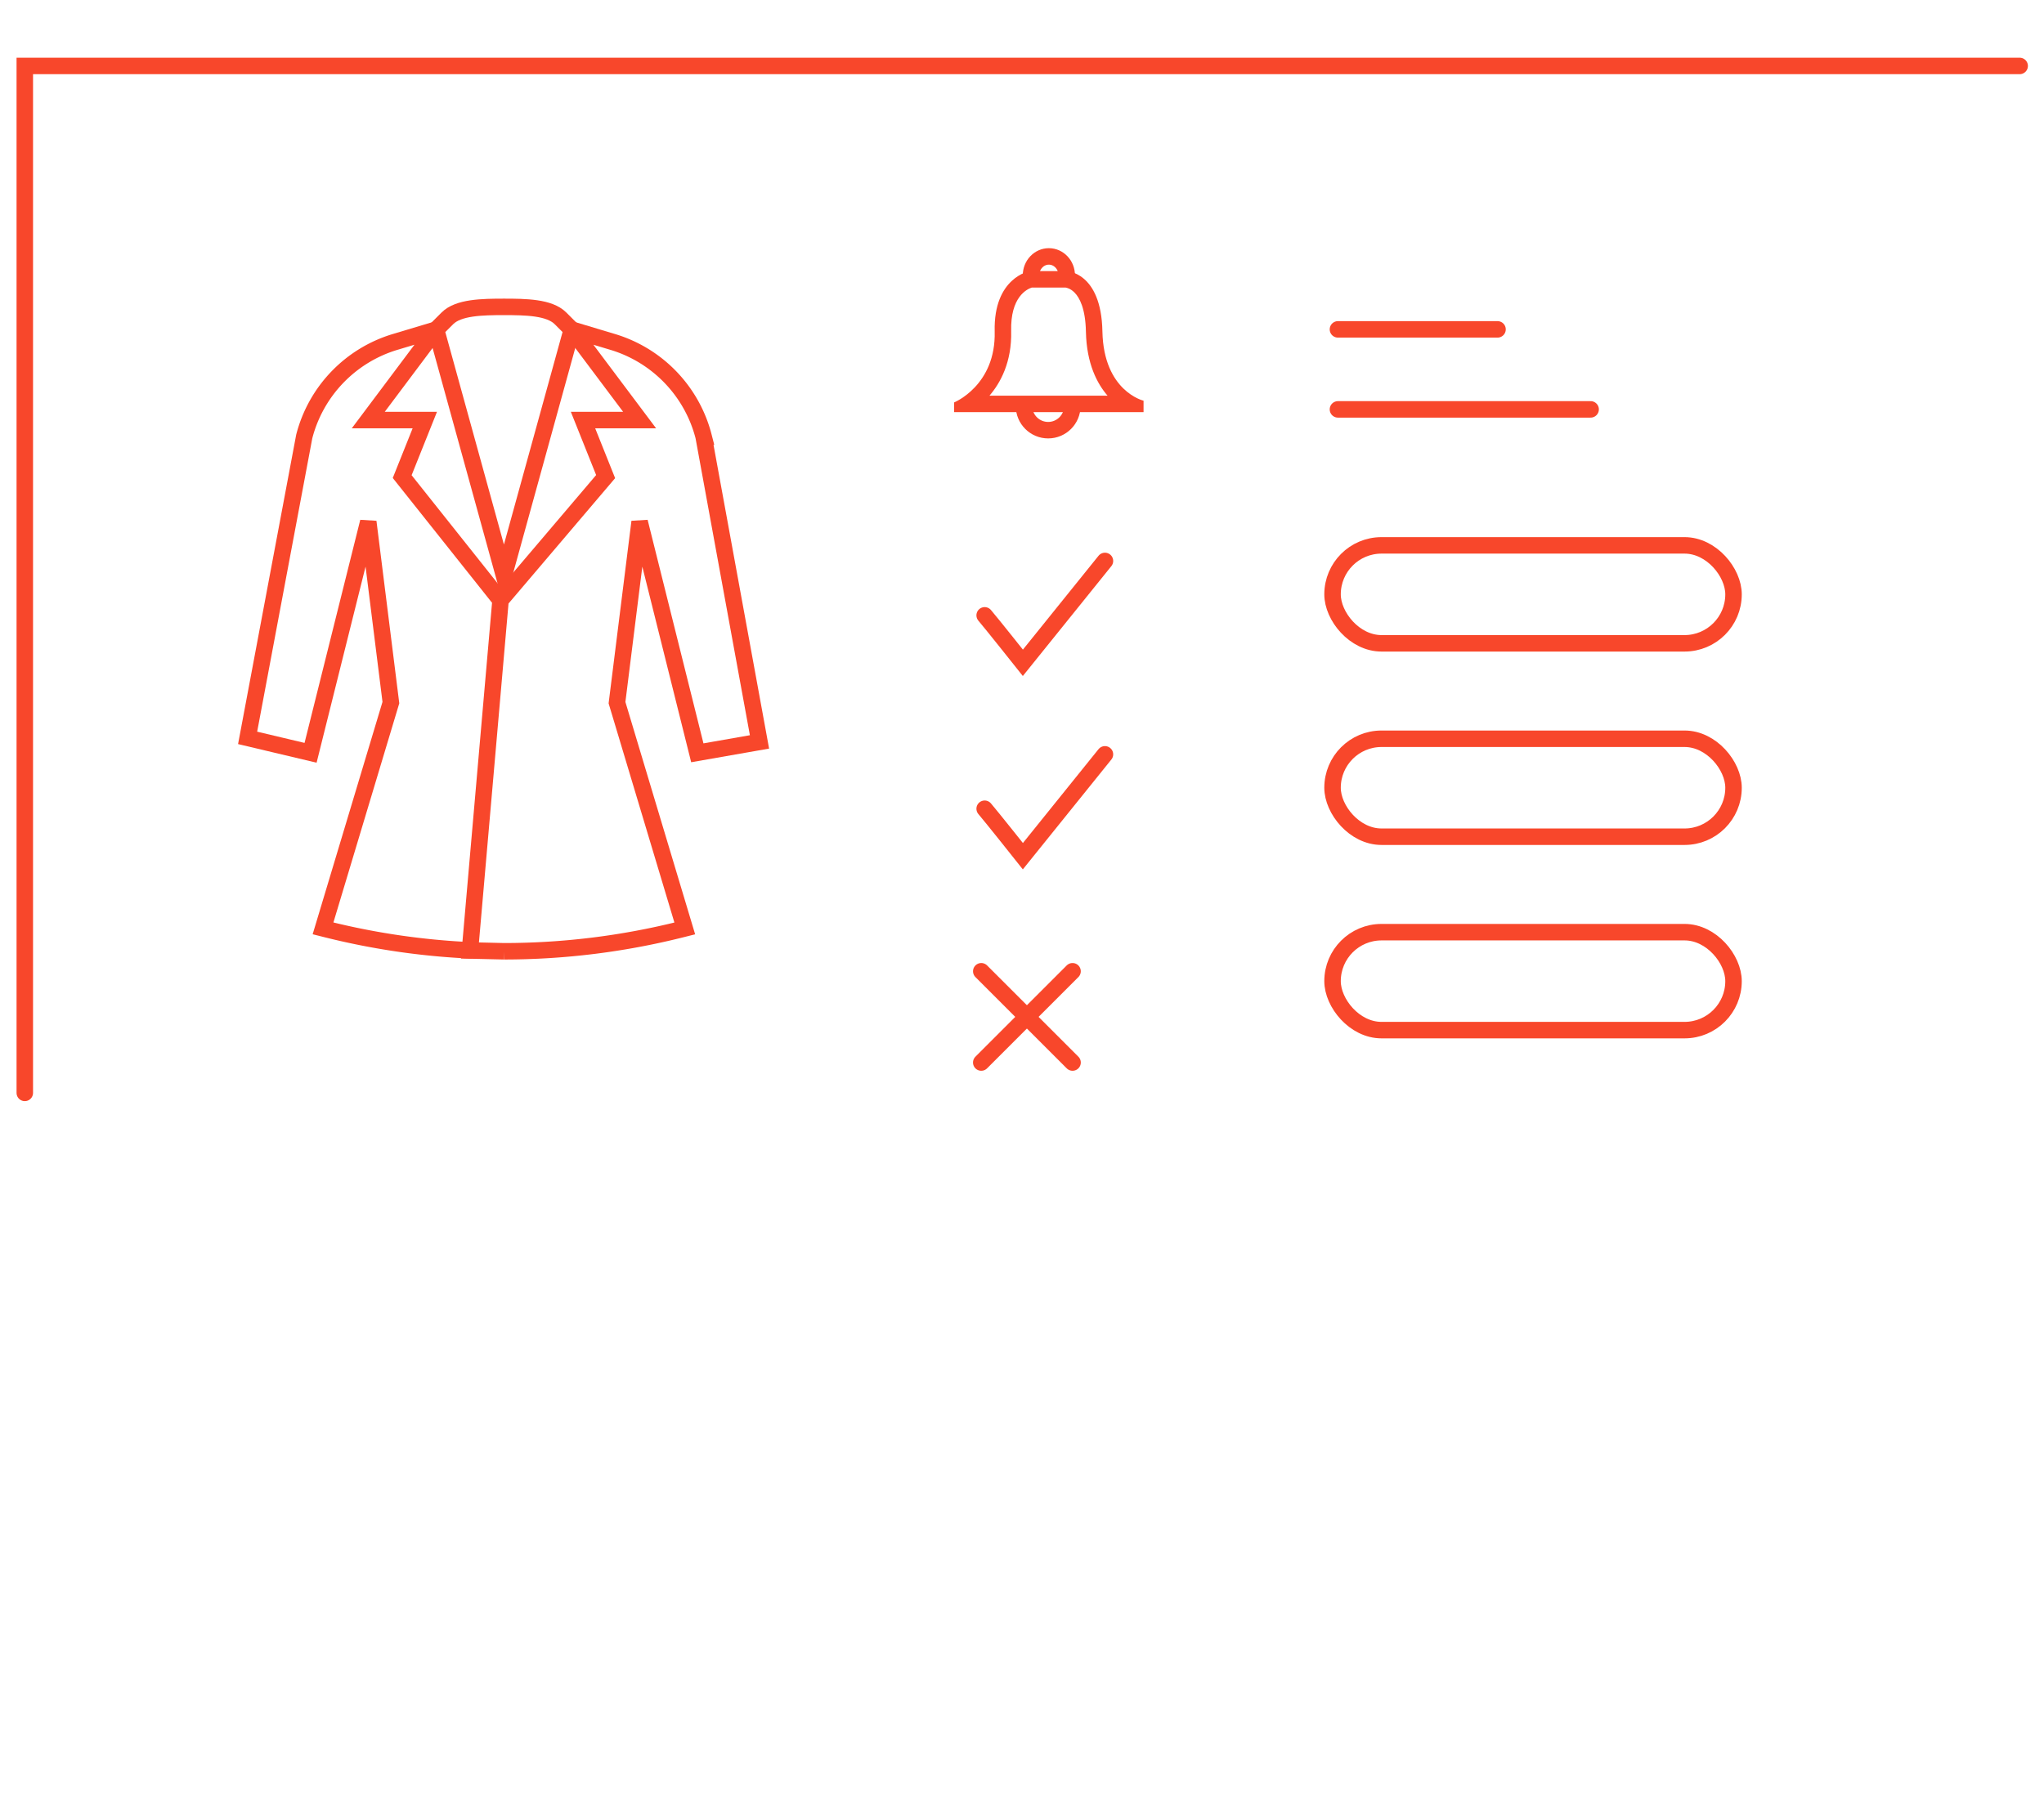 <svg xmlns="http://www.w3.org/2000/svg" xmlns:xlink="http://www.w3.org/1999/xlink" viewBox="0 0 124 110">
  <defs>
    <style>
      .cls-1, .cls-4, .cls-7 {
        fill: none;
      }

      .cls-1 {
        stroke: #f8472b;
      }

      .cls-1, .cls-4 {
        stroke-linecap: round;
      }

      .cls-2 {
        clip-path: url(#clip-benef_on_top_of_it);
      }

      .cls-3 {
        clip-path: url(#clip-path);
      }

      .cls-5 {
        clip-path: url(#clip-path-2);
      }

      .cls-6, .cls-8 {
        stroke: none;
      }

      .cls-8 {
        fill: #f8472b;
      }
    </style>
    <clipPath id="clip-path">
      <rect id="矩形_1466" data-name="矩形 1466" class="cls-1" width="6.55" height="2.62" transform="translate(0 0)"/>
    </clipPath>
    <clipPath id="clip-path-2">
      <rect id="矩形_1467" data-name="矩形 1467" class="cls-1" width="4.749" height="2.242" transform="translate(0 0)"/>
    </clipPath>
    <clipPath id="clip-benef_on_top_of_it">
      <rect width="124" height="110"/>
    </clipPath>
  </defs>
  <g id="benef_on_top_of_it" class="cls-2">
    <g id="组_9700" data-name="组 9700" transform="translate(0 -19.703)">
      <g id="组_3663" data-name="组 3663" transform="translate(1.499 23.703)">
        <path id="路径_9307" data-name="路径 9307" class="cls-1" d="M-11961-21547.314v-62.316h121.02" transform="translate(11961.005 21609.631)"/>
        <g id="组_3657" data-name="组 3657" transform="translate(56.383 10.465)">
          <g id="蒙版组_7" data-name="蒙版组 7" class="cls-3" transform="translate(2.43 10.173)">
            <g id="椭圆_2" data-name="椭圆 2" class="cls-1" transform="translate(1.31 -1.965)">
              <ellipse class="cls-6" cx="1.965" cy="1.965" rx="1.965" ry="1.965"/>
              <ellipse class="cls-7" cx="1.965" cy="1.965" rx="1.465" ry="1.465"/>
            </g>
          </g>
          <g id="路径_17" data-name="路径 17" class="cls-4" transform="translate(22514.93 11114.482)">
            <path class="cls-6" d="M-22514.93-11103.938h11.492v-.694s-2.422-.565-2.5-4.2-2.193-3.663-2.193-3.663h-2.219s-2.205.385-2.123,3.663a4.4,4.4,0,0,1-2.461,4.306Z"/>
            <path class="cls-8" d="M -22505.623 -11104.938 C -22506.25 -11105.664 -22506.895 -11106.878 -22506.934 -11108.815 C -22506.961 -11110.23 -22507.324 -11110.892 -22507.627 -11111.196 C -22507.869 -11111.441 -22508.109 -11111.489 -22508.164 -11111.497 L -22510.221 -11111.497 C -22510.516 -11111.4 -22511.521 -11110.922 -22511.469 -11108.859 C -22511.422 -11106.974 -22512.125 -11105.706 -22512.785 -11104.938 L -22505.623 -11104.938 M -22503.438 -11103.938 L -22514.93 -11103.938 L -22514.93 -11104.528 C -22514.93 -11104.528 -22512.387 -11105.556 -22512.469 -11108.834 C -22512.551 -11112.112 -22510.346 -11112.497 -22510.346 -11112.497 L -22508.127 -11112.497 C -22508.127 -11112.497 -22506.002 -11112.472 -22505.934 -11108.834 C -22505.859 -11105.198 -22503.438 -11104.633 -22503.438 -11104.633 L -22503.438 -11103.938 Z"/>
          </g>
          <g id="蒙版组_8" data-name="蒙版组 8" class="cls-5" transform="translate(7.859 2.242) rotate(180)">
            <g id="椭圆_3" data-name="椭圆 3" class="cls-1" transform="translate(0.528 -1.648)">
              <ellipse class="cls-6" cx="1.583" cy="1.648" rx="1.583" ry="1.648"/>
              <ellipse class="cls-7" cx="1.583" cy="1.648" rx="1.083" ry="1.148"/>
            </g>
          </g>
        </g>
        <path id="路径_9311" data-name="路径 9311" class="cls-1" d="M9237.809-5725.494c.428.5,2.318,2.88,2.318,2.88l4.979-6.181" transform="translate(-9179.573 5758.833)"/>
        <path id="路径_9312" data-name="路径 9312" class="cls-1" d="M9237.809-5725.494c.428.5,2.318,2.88,2.318,2.88l4.979-6.181" transform="translate(-9179.573 5770.568)"/>
        <line id="直线_2916" data-name="直线 2916" class="cls-1" y1="5.538" x2="5.538" transform="translate(58.029 54.936)"/>
        <line id="直线_2917" data-name="直线 2917" class="cls-1" y1="5.538" x2="5.538" transform="translate(63.568 54.936) rotate(90)"/>
        <g id="组_3658" data-name="组 3658" transform="translate(78.84 15.986)">
          <g id="矩形_2625" data-name="矩形 2625" class="cls-1" transform="translate(0 12.607)">
            <rect class="cls-6" width="25.326" height="6.944" rx="3.472"/>
            <rect class="cls-7" x="0.5" y="0.5" width="24.326" height="5.944" rx="2.972"/>
          </g>
          <g id="矩形_2626" data-name="矩形 2626" class="cls-1" transform="translate(0 24.342)">
            <rect class="cls-6" width="25.326" height="6.944" rx="3.472"/>
            <rect class="cls-7" x="0.5" y="0.5" width="24.326" height="5.944" rx="2.972"/>
          </g>
          <g id="矩形_2627" data-name="矩形 2627" class="cls-1" transform="translate(0 36.078)">
            <rect class="cls-6" width="25.326" height="6.944" rx="3.472"/>
            <rect class="cls-7" x="0.5" y="0.5" width="24.326" height="5.944" rx="2.972"/>
          </g>
          <line id="直线_2765" data-name="直线 2765" class="cls-1" x2="9.681" transform="translate(0.828 0)"/>
          <line id="直线_2766" data-name="直线 2766" class="cls-1" x2="15.329" transform="translate(0.828 4.855)"/>
        </g>
        <path id="路径_9313" data-name="路径 9313" class="cls-1" d="M246.606,44.091l-3.389-18.527a8.1,8.1,0,0,0-5.521-5.745l-2.478-.744,4.116,5.487H235.9l1.372,3.43-6.376,7.5-1.855,21.255,2.058.048a44.131,44.131,0,0,0,10.7-1.317l.274-.069L237.962,41.71l1.372-10.975,3.5,14.017Z" transform="translate(-202.03 -3.072)"/>
        <path id="路径_9314" data-name="路径 9314" class="cls-1" d="M46.558,56.736a44.118,44.118,0,0,1-8.643-1.264l-.274-.069,4.116-13.7L40.385,30.733l-3.5,14.017-3.819-.906L36.5,25.561a8.1,8.1,0,0,1,5.521-5.745l2.478-.744L40.385,24.56h3.43l-1.372,3.43,5.783,7.271" transform="translate(-19.543 -3.07)"/>
        <path id="路径_9315" data-name="路径 9315" class="cls-1" d="M210.328,2.38l-.686-.686c-.675-.675-2.112-.694-3.43-.694s-2.759.024-3.43.694l-.686.686L206.212,17.3Z" transform="translate(-177.14 13.622)"/>
        <g id="路径_9316" data-name="路径 9316" class="cls-4" transform="translate(-127.517 -3.336)">
          <path class="cls-6" d="M155.59,34l1-3Z"/>
          <path class="cls-8" d="M 155.59 34.002 L 156.591 30.999 L 155.59 34.002 Z"/>
        </g>
      </g>
    </g>
  </g>
</svg>
